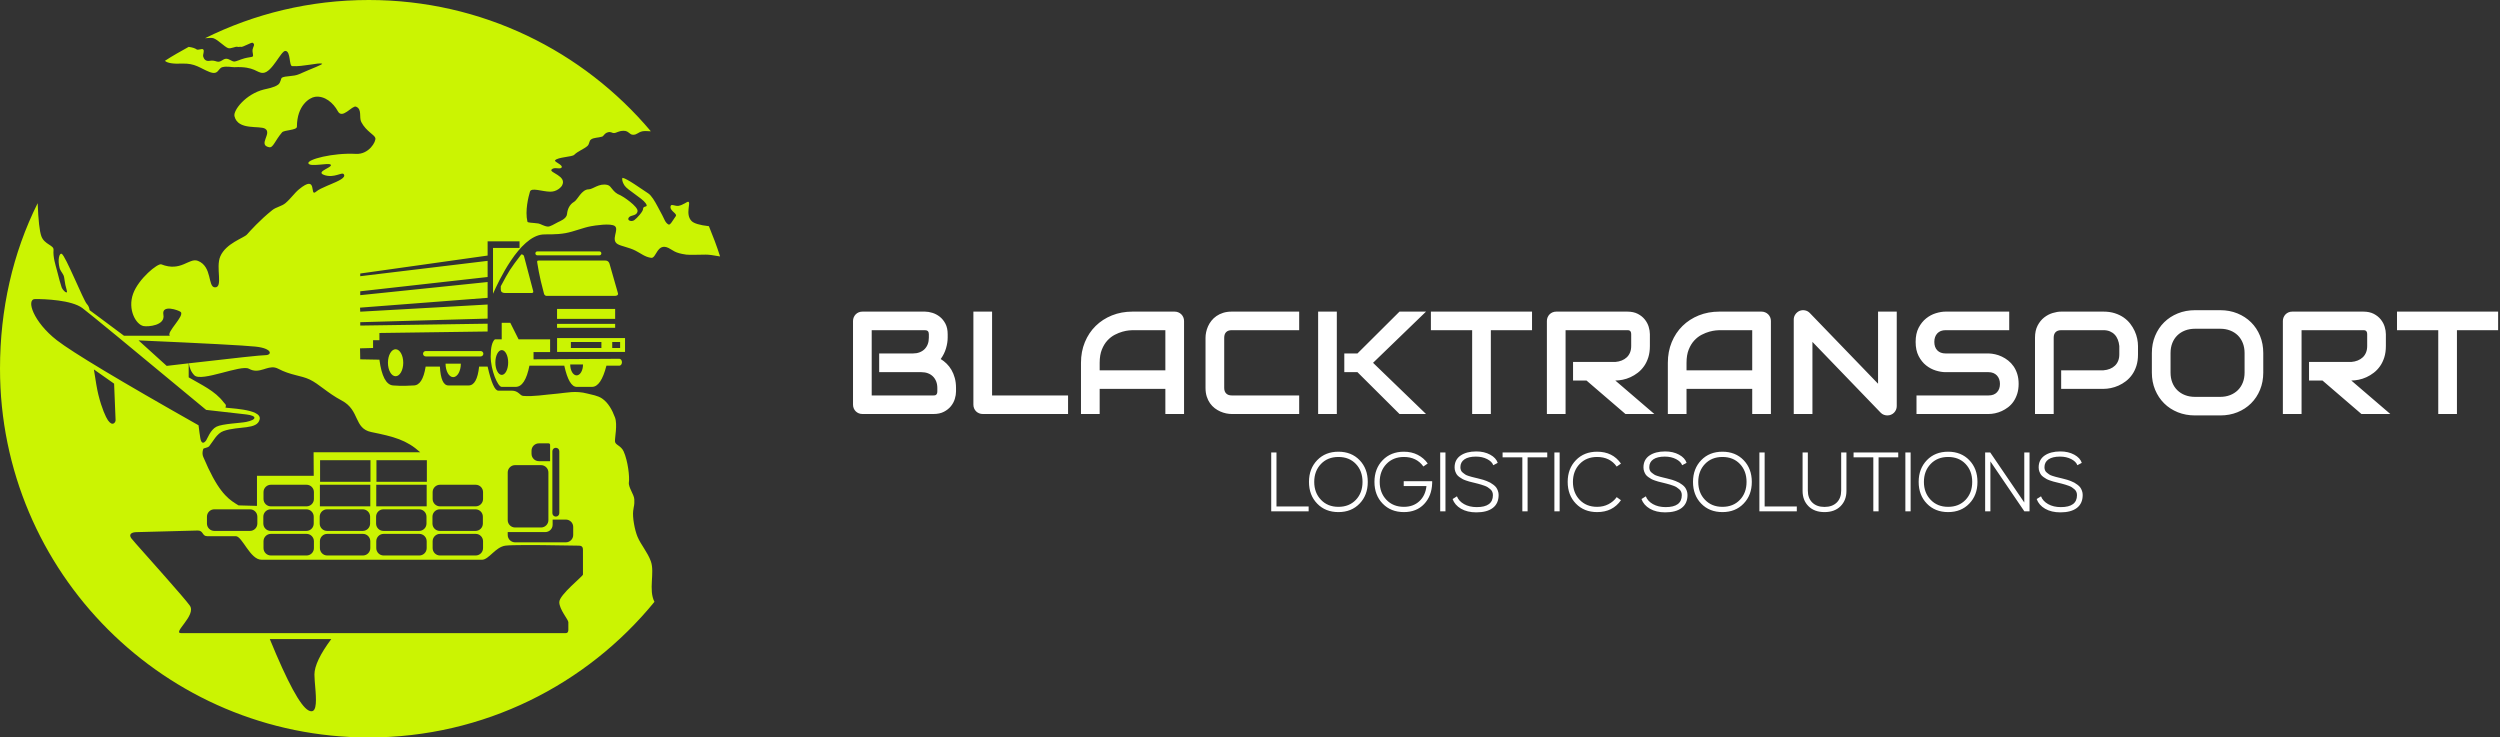 <?xml version="1.0" encoding="UTF-8"?>
<svg width="339px" height="100px" viewBox="0 0 339 100" version="1.1" xmlns="http://www.w3.org/2000/svg" xmlns:xlink="http://www.w3.org/1999/xlink">
    <rect x="0" y="0" width="339" height="100" fill="#333333" stroke="none"/>
    <title>img_logo_color</title>
    <g id="Página-1" stroke="none" stroke-width="1" fill="none" fill-rule="evenodd">
        <g id="Blacktransport---Web-1" transform="translate(-318, -4807)">
            <g id="img_logo_color" transform="translate(318, 4807)">
                <path d="M129.636,53.089 C129.636,53.399 129.582,53.731 129.475,54.086 C129.368,54.441 129.193,54.77 128.949,55.074 C128.705,55.377 128.389,55.631 127.999,55.834 C127.609,56.037 127.131,56.139 126.566,56.139 L116.946,56.139 C116.764,56.139 116.595,56.107 116.439,56.042 C116.283,55.977 116.149,55.889 116.035,55.776 C115.921,55.663 115.832,55.529 115.767,55.374 C115.702,55.219 115.669,55.051 115.669,54.871 L115.669,43.524 C115.669,43.349 115.702,43.185 115.767,43.03 C115.832,42.875 115.921,42.739 116.035,42.623 C116.149,42.507 116.283,42.417 116.439,42.352 C116.595,42.287 116.764,42.255 116.946,42.255 L125.426,42.255 C125.737,42.255 126.072,42.31 126.429,42.42 C126.787,42.53 127.12,42.705 127.429,42.947 C127.737,43.189 127.994,43.504 128.198,43.891 C128.403,44.279 128.505,44.753 128.505,45.315 L128.505,45.789 C128.505,46.234 128.431,46.714 128.281,47.227 C128.132,47.74 127.891,48.226 127.56,48.684 C127.846,48.858 128.114,49.068 128.364,49.313 C128.614,49.558 128.834,49.842 129.022,50.165 C129.21,50.488 129.36,50.853 129.47,51.259 C129.581,51.666 129.636,52.114 129.636,52.605 L129.636,53.089 Z M127.102,52.605 C127.102,52.276 127.05,51.981 126.946,51.719 C126.842,51.458 126.696,51.233 126.507,51.046 C126.319,50.859 126.092,50.715 125.825,50.615 C125.559,50.515 125.26,50.465 124.929,50.465 L119.217,50.465 L119.217,47.929 L123.788,47.929 C124.12,47.929 124.418,47.879 124.685,47.779 C124.951,47.679 125.179,47.535 125.367,47.348 C125.556,47.161 125.7,46.936 125.801,46.675 C125.902,46.414 125.952,46.118 125.952,45.789 L125.952,45.315 C125.952,44.953 125.776,44.772 125.426,44.772 L118.203,44.772 L118.203,53.622 L126.566,53.622 C126.611,53.622 126.667,53.618 126.732,53.612 C126.797,53.605 126.855,53.586 126.907,53.554 C126.959,53.522 127.005,53.467 127.044,53.389 C127.083,53.312 127.102,53.205 127.102,53.07 L127.102,52.605 Z M144.829,56.139 L133.269,56.139 C133.087,56.139 132.918,56.107 132.762,56.042 C132.606,55.977 132.472,55.889 132.358,55.776 C132.244,55.663 132.155,55.529 132.09,55.374 C132.025,55.219 131.992,55.051 131.992,54.871 L131.992,42.255 L134.526,42.255 L134.526,53.622 L144.829,53.622 L144.829,56.139 Z M160.557,56.139 L158.023,56.139 L158.023,52.731 L149.115,52.731 L149.115,56.139 L146.581,56.139 L146.581,49.197 C146.581,48.184 146.756,47.251 147.107,46.399 C147.458,45.547 147.945,44.814 148.569,44.201 C149.193,43.588 149.93,43.11 150.781,42.768 C151.632,42.426 152.562,42.255 153.569,42.255 L159.28,42.255 C159.456,42.255 159.621,42.287 159.777,42.352 C159.933,42.417 160.07,42.507 160.187,42.623 C160.304,42.739 160.395,42.875 160.46,43.03 C160.525,43.185 160.557,43.349 160.557,43.524 L160.557,56.139 Z M149.115,50.214 L158.023,50.214 L158.023,44.772 L153.569,44.772 C153.491,44.772 153.327,44.784 153.077,44.806 C152.826,44.829 152.537,44.885 152.209,44.976 C151.881,45.066 151.535,45.205 151.171,45.392 C150.807,45.579 150.473,45.837 150.167,46.167 C149.862,46.496 149.61,46.907 149.412,47.401 C149.214,47.895 149.115,48.493 149.115,49.197 L149.115,50.214 Z M176.169,56.139 L167.026,56.139 C166.792,56.139 166.541,56.111 166.271,56.057 C166.001,56.002 165.735,55.916 165.472,55.8 C165.209,55.684 164.957,55.534 164.716,55.35 C164.476,55.166 164.263,54.943 164.078,54.682 C163.893,54.42 163.745,54.117 163.635,53.772 C163.524,53.426 163.469,53.037 163.469,52.605 L163.469,45.789 C163.469,45.557 163.496,45.307 163.552,45.039 C163.607,44.771 163.693,44.506 163.81,44.245 C163.927,43.983 164.08,43.733 164.268,43.494 C164.456,43.256 164.682,43.044 164.945,42.86 C165.209,42.676 165.512,42.53 165.857,42.42 C166.201,42.31 166.591,42.255 167.026,42.255 L176.169,42.255 L176.169,44.772 L167.026,44.772 C166.695,44.772 166.442,44.86 166.266,45.034 C166.091,45.208 166.003,45.466 166.003,45.808 L166.003,52.605 C166.003,52.928 166.092,53.178 166.271,53.355 C166.45,53.533 166.701,53.622 167.026,53.622 L176.169,53.622 L176.169,56.139 Z M193.369,56.139 L189.772,56.139 L184.071,50.465 L182.287,50.465 L182.287,47.929 L184.071,47.929 L189.772,42.255 L193.369,42.255 L186.186,49.197 L193.369,56.139 Z M181.273,56.139 L178.739,56.139 L178.739,42.255 L181.273,42.255 L181.273,56.139 Z M207.743,44.772 L202.158,44.772 L202.158,56.139 L199.624,56.139 L199.624,44.772 L194.029,44.772 L194.029,42.255 L207.743,42.255 L207.743,44.772 Z M223.724,46.922 C223.724,47.496 223.653,48.009 223.51,48.461 C223.367,48.913 223.174,49.312 222.93,49.657 C222.686,50.002 222.405,50.298 222.087,50.543 C221.769,50.788 221.436,50.99 221.088,51.148 C220.74,51.306 220.389,51.421 220.035,51.492 C219.681,51.563 219.348,51.598 219.036,51.598 L224.329,56.139 L220.411,56.139 L215.128,51.598 L213.305,51.598 L213.305,49.081 L219.036,49.081 C219.355,49.055 219.645,48.989 219.909,48.882 C220.172,48.776 220.399,48.632 220.591,48.452 C220.783,48.271 220.93,48.053 221.034,47.798 C221.138,47.543 221.19,47.251 221.19,46.922 L221.19,45.334 C221.19,45.192 221.172,45.084 221.137,45.01 C221.101,44.935 221.055,44.881 221,44.845 C220.945,44.81 220.887,44.789 220.825,44.782 C220.763,44.776 220.706,44.772 220.654,44.772 L212.292,44.772 L212.292,56.139 L209.758,56.139 L209.758,43.524 C209.758,43.349 209.79,43.185 209.855,43.03 C209.92,42.875 210.009,42.739 210.123,42.623 C210.237,42.507 210.372,42.417 210.528,42.352 C210.684,42.287 210.853,42.255 211.034,42.255 L220.654,42.255 C221.22,42.255 221.697,42.357 222.087,42.56 C222.477,42.763 222.794,43.018 223.037,43.325 C223.281,43.632 223.456,43.962 223.564,44.317 C223.671,44.672 223.724,45.005 223.724,45.315 L223.724,46.922 Z M240.135,56.139 L237.601,56.139 L237.601,52.731 L228.693,52.731 L228.693,56.139 L226.159,56.139 L226.159,49.197 C226.159,48.184 226.334,47.251 226.685,46.399 C227.036,45.547 227.523,44.814 228.147,44.201 C228.771,43.588 229.508,43.11 230.359,42.768 C231.211,42.426 232.14,42.255 233.147,42.255 L238.858,42.255 C239.034,42.255 239.199,42.287 239.355,42.352 C239.511,42.417 239.648,42.507 239.765,42.623 C239.882,42.739 239.973,42.875 240.038,43.03 C240.103,43.185 240.135,43.349 240.135,43.524 L240.135,56.139 Z M228.693,50.214 L237.601,50.214 L237.601,44.772 L233.147,44.772 C233.069,44.772 232.905,44.784 232.655,44.806 C232.405,44.829 232.115,44.885 231.787,44.976 C231.459,45.066 231.113,45.205 230.749,45.392 C230.385,45.579 230.051,45.837 229.745,46.167 C229.44,46.496 229.188,46.907 228.99,47.401 C228.792,47.895 228.693,48.493 228.693,49.197 L228.693,50.214 Z M257.199,55.064 C257.199,55.245 257.165,55.413 257.097,55.568 C257.028,55.723 256.937,55.856 256.824,55.969 C256.71,56.082 256.575,56.171 256.419,56.236 C256.263,56.3 256.098,56.332 255.922,56.332 C255.766,56.332 255.609,56.303 255.449,56.245 C255.29,56.187 255.149,56.094 255.025,55.965 L245.766,46.36 L245.766,56.139 L243.232,56.139 L243.232,43.33 C243.232,43.072 243.305,42.838 243.451,42.628 C243.598,42.418 243.784,42.262 244.012,42.158 C244.252,42.062 244.499,42.037 244.753,42.086 C245.006,42.134 245.224,42.252 245.406,42.439 L254.665,52.034 L254.665,42.255 L257.199,42.255 L257.199,55.064 Z M273.727,52.053 C273.727,52.55 273.663,52.997 273.537,53.394 C273.41,53.791 273.243,54.141 273.035,54.445 C272.827,54.748 272.583,55.006 272.304,55.219 C272.024,55.432 271.735,55.606 271.436,55.742 C271.137,55.877 270.834,55.977 270.525,56.042 C270.216,56.107 269.925,56.139 269.653,56.139 L259.877,56.139 L259.877,53.622 L269.653,53.622 C270.14,53.622 270.518,53.48 270.788,53.196 C271.058,52.912 271.193,52.531 271.193,52.053 C271.193,51.821 271.157,51.608 271.085,51.414 C271.014,51.221 270.912,51.053 270.778,50.911 C270.645,50.769 270.483,50.659 270.291,50.582 C270.099,50.504 269.887,50.465 269.653,50.465 L263.824,50.465 C263.415,50.465 262.973,50.393 262.499,50.247 C262.024,50.102 261.584,49.868 261.178,49.546 C260.772,49.223 260.434,48.8 260.164,48.277 C259.895,47.754 259.76,47.115 259.76,46.36 C259.76,45.605 259.895,44.968 260.164,44.448 C260.434,43.929 260.772,43.506 261.178,43.18 C261.584,42.854 262.024,42.618 262.499,42.473 C262.973,42.328 263.415,42.255 263.824,42.255 L272.45,42.255 L272.45,44.772 L263.824,44.772 C263.343,44.772 262.968,44.918 262.698,45.208 C262.429,45.499 262.294,45.883 262.294,46.36 C262.294,46.844 262.429,47.227 262.698,47.508 C262.968,47.788 263.343,47.929 263.824,47.929 L269.653,47.929 L269.672,47.929 C269.945,47.935 270.234,47.972 270.54,48.04 C270.845,48.108 271.149,48.213 271.451,48.355 C271.753,48.497 272.04,48.676 272.313,48.892 C272.586,49.108 272.828,49.368 273.04,49.671 C273.251,49.975 273.418,50.323 273.541,50.717 C273.665,51.111 273.727,51.556 273.727,52.053 Z M289.913,48.064 C289.913,48.639 289.842,49.152 289.699,49.604 C289.556,50.055 289.363,50.454 289.119,50.799 C288.875,51.145 288.594,51.44 288.276,51.685 C287.957,51.93 287.624,52.131 287.277,52.285 C286.929,52.44 286.578,52.553 286.224,52.624 C285.87,52.695 285.537,52.731 285.225,52.731 L279.494,52.731 L279.494,50.214 L285.225,50.214 C285.55,50.188 285.844,50.122 286.107,50.015 C286.37,49.909 286.596,49.765 286.785,49.584 C286.973,49.404 287.119,49.186 287.223,48.931 C287.327,48.676 287.379,48.387 287.379,48.064 L287.379,46.922 C287.347,46.606 287.278,46.315 287.174,46.05 C287.07,45.786 286.929,45.56 286.75,45.373 C286.572,45.186 286.356,45.039 286.102,44.932 C285.849,44.826 285.557,44.772 285.225,44.772 L279.514,44.772 C279.176,44.772 278.919,44.86 278.744,45.034 C278.568,45.208 278.481,45.46 278.481,45.789 L278.481,56.139 L275.946,56.139 L275.946,45.789 C275.946,45.144 276.065,44.595 276.302,44.143 C276.539,43.691 276.835,43.327 277.189,43.049 C277.543,42.772 277.928,42.57 278.344,42.444 C278.76,42.318 279.143,42.255 279.494,42.255 L285.225,42.255 C285.797,42.255 286.31,42.328 286.765,42.473 C287.22,42.618 287.621,42.812 287.969,43.054 C288.316,43.296 288.612,43.575 288.856,43.891 C289.099,44.208 289.301,44.538 289.46,44.884 C289.619,45.229 289.735,45.578 289.806,45.929 C289.877,46.281 289.913,46.612 289.913,46.922 L289.913,48.064 Z M306.899,50.523 C306.899,51.369 306.753,52.147 306.46,52.857 C306.168,53.567 305.762,54.18 305.242,54.696 C304.722,55.213 304.107,55.614 303.395,55.902 C302.684,56.189 301.909,56.332 301.071,56.332 L297.64,56.332 C296.802,56.332 296.025,56.189 295.31,55.902 C294.596,55.614 293.978,55.213 293.459,54.696 C292.939,54.18 292.531,53.567 292.235,52.857 C291.94,52.147 291.792,51.369 291.792,50.523 L291.792,47.871 C291.792,47.032 291.94,46.255 292.235,45.542 C292.531,44.829 292.939,44.216 293.459,43.703 C293.978,43.189 294.596,42.788 295.31,42.497 C296.025,42.207 296.802,42.062 297.64,42.062 L301.071,42.062 C301.909,42.062 302.684,42.207 303.395,42.497 C304.107,42.788 304.722,43.189 305.242,43.703 C305.762,44.216 306.168,44.829 306.46,45.542 C306.753,46.255 306.899,47.032 306.899,47.871 L306.899,50.523 Z M304.365,47.871 C304.365,47.374 304.285,46.923 304.126,46.52 C303.967,46.117 303.743,45.771 303.454,45.484 C303.164,45.197 302.817,44.974 302.411,44.816 C302.005,44.658 301.558,44.579 301.071,44.579 L297.64,44.579 C297.146,44.579 296.696,44.658 296.29,44.816 C295.884,44.974 295.535,45.197 295.242,45.484 C294.95,45.771 294.724,46.117 294.565,46.52 C294.406,46.923 294.326,47.374 294.326,47.871 L294.326,50.523 C294.326,51.02 294.406,51.471 294.565,51.874 C294.724,52.277 294.95,52.623 295.242,52.91 C295.535,53.197 295.884,53.42 296.29,53.578 C296.696,53.736 297.146,53.815 297.64,53.815 L301.051,53.815 C301.545,53.815 301.995,53.736 302.401,53.578 C302.807,53.42 303.156,53.197 303.449,52.91 C303.741,52.623 303.967,52.277 304.126,51.874 C304.285,51.471 304.365,51.02 304.365,50.523 L304.365,47.871 Z M323.524,46.922 C323.524,47.496 323.453,48.009 323.31,48.461 C323.167,48.913 322.974,49.312 322.73,49.657 C322.486,50.002 322.205,50.298 321.887,50.543 C321.568,50.788 321.235,50.99 320.888,51.148 C320.54,51.306 320.189,51.421 319.835,51.492 C319.481,51.563 319.148,51.598 318.836,51.598 L324.128,56.139 L320.21,56.139 L314.928,51.598 L313.105,51.598 L313.105,49.081 L318.836,49.081 C319.155,49.055 319.445,48.989 319.708,48.882 C319.972,48.776 320.199,48.632 320.391,48.452 C320.582,48.271 320.73,48.053 320.834,47.798 C320.938,47.543 320.99,47.251 320.99,46.922 L320.99,45.334 C320.99,45.192 320.972,45.084 320.936,45.01 C320.901,44.935 320.855,44.881 320.8,44.845 C320.745,44.81 320.686,44.789 320.625,44.782 C320.563,44.776 320.506,44.772 320.454,44.772 L312.092,44.772 L312.092,56.139 L309.557,56.139 L309.557,43.524 C309.557,43.349 309.59,43.185 309.655,43.03 C309.72,42.875 309.809,42.739 309.923,42.623 C310.037,42.507 310.171,42.417 310.327,42.352 C310.483,42.287 310.652,42.255 310.834,42.255 L320.454,42.255 C321.019,42.255 321.497,42.357 321.887,42.56 C322.277,42.763 322.593,43.018 322.837,43.325 C323.081,43.632 323.256,43.962 323.363,44.317 C323.471,44.672 323.524,45.005 323.524,45.315 L323.524,46.922 Z M338.746,44.772 L333.161,44.772 L333.161,56.139 L330.627,56.139 L330.627,44.772 L325.033,44.772 L325.033,42.255 L338.746,42.255 L338.746,44.772 Z M173.09,68.678 L177.451,68.678 L177.451,69.341 L172.377,69.341 L172.377,61.35 L173.09,61.35 L173.09,68.678 Z M178.615,62.395 C179.352,61.633 180.311,61.251 181.49,61.251 C182.669,61.251 183.628,61.635 184.365,62.401 C185.102,63.167 185.47,64.149 185.47,65.346 C185.47,66.542 185.102,67.522 184.365,68.284 C183.628,69.055 182.669,69.44 181.49,69.44 C180.311,69.44 179.35,69.057 178.609,68.29 C177.868,67.524 177.497,66.542 177.497,65.346 C177.497,64.149 177.87,63.165 178.615,62.395 Z M178.21,65.346 C178.21,66.329 178.513,67.137 179.119,67.768 C179.725,68.407 180.515,68.727 181.49,68.727 C182.465,68.727 183.253,68.411 183.855,67.78 C184.457,67.149 184.758,66.337 184.758,65.346 C184.758,64.354 184.457,63.542 183.855,62.911 C183.253,62.28 182.465,61.965 181.49,61.965 C180.515,61.965 179.725,62.282 179.119,62.917 C178.513,63.553 178.21,64.362 178.21,65.346 Z M186.376,65.346 C186.376,64.149 186.747,63.167 187.488,62.401 C188.229,61.635 189.19,61.251 190.369,61.251 C191.065,61.251 191.69,61.393 192.243,61.676 C192.795,61.958 193.248,62.35 193.6,62.85 L193.01,63.256 C192.396,62.395 191.516,61.965 190.369,61.965 C189.394,61.965 188.604,62.282 187.998,62.917 C187.392,63.553 187.089,64.362 187.089,65.346 C187.089,66.329 187.392,67.139 187.998,67.774 C188.604,68.409 189.394,68.727 190.369,68.727 C191.221,68.727 191.921,68.471 192.47,67.958 C193.019,67.446 193.338,66.764 193.428,65.911 L190.345,65.911 L190.345,65.247 L194.202,65.247 L194.202,65.53 C194.161,66.686 193.797,67.626 193.109,68.352 C192.421,69.077 191.508,69.44 190.369,69.44 C189.19,69.44 188.229,69.057 187.488,68.29 C186.747,67.524 186.376,66.542 186.376,65.346 Z M196.005,69.341 L195.292,69.341 L195.292,61.35 L196.005,61.35 L196.005,69.341 Z M196.972,67.669 L197.562,67.301 C197.726,67.735 198.047,68.087 198.527,68.358 C199.006,68.628 199.581,68.764 200.253,68.764 C201.71,68.764 202.439,68.223 202.439,67.141 C202.439,66.977 202.411,66.827 202.353,66.692 C202.296,66.557 202.206,66.438 202.083,66.335 C201.96,66.233 201.844,66.145 201.733,66.071 C201.622,65.997 201.473,65.928 201.285,65.862 C201.096,65.796 200.949,65.747 200.842,65.714 C200.736,65.682 200.582,65.639 200.382,65.585 C200.181,65.532 200.06,65.501 200.019,65.493 C199.986,65.485 199.87,65.456 199.669,65.407 C199.468,65.358 199.321,65.321 199.227,65.296 C199.133,65.272 198.985,65.225 198.785,65.155 C198.584,65.085 198.428,65.02 198.318,64.958 C198.207,64.897 198.072,64.811 197.912,64.7 C197.753,64.59 197.632,64.475 197.55,64.356 C197.468,64.237 197.396,64.094 197.335,63.926 C197.273,63.758 197.243,63.575 197.243,63.378 C197.243,62.682 197.511,62.147 198.047,61.774 C198.584,61.401 199.298,61.215 200.191,61.215 C200.904,61.215 201.528,61.36 202.065,61.651 C202.601,61.942 202.943,62.313 203.091,62.764 L202.489,63.083 C202.374,62.756 202.097,62.479 201.659,62.254 C201.221,62.028 200.711,61.915 200.13,61.915 C199.458,61.915 198.94,62.04 198.576,62.29 C198.211,62.54 198.029,62.895 198.029,63.354 C198.029,63.501 198.054,63.639 198.103,63.766 C198.152,63.893 198.238,64.003 198.361,64.098 C198.484,64.192 198.59,64.272 198.68,64.337 C198.77,64.403 198.914,64.467 199.11,64.528 C199.307,64.59 199.448,64.633 199.534,64.657 C199.62,64.682 199.776,64.721 200.001,64.774 C200.226,64.827 200.355,64.858 200.388,64.866 C200.412,64.874 200.521,64.903 200.713,64.952 C200.906,65.001 201.051,65.04 201.149,65.069 C201.248,65.098 201.397,65.151 201.598,65.229 C201.799,65.307 201.96,65.38 202.083,65.45 C202.206,65.52 202.347,65.614 202.507,65.733 C202.667,65.852 202.792,65.973 202.882,66.096 C202.972,66.219 203.05,66.37 203.115,66.551 C203.181,66.731 203.213,66.919 203.213,67.116 C203.213,67.887 202.951,68.473 202.427,68.874 C201.903,69.276 201.158,69.477 200.191,69.477 C199.372,69.477 198.68,69.313 198.115,68.985 C197.55,68.657 197.169,68.219 196.972,67.669 Z M209.807,61.35 L209.807,62.014 L207.142,62.014 L207.142,69.341 L206.429,69.341 L206.429,62.014 L203.751,62.014 L203.751,61.35 L209.807,61.35 Z M211.487,69.341 L210.775,69.341 L210.775,61.35 L211.487,61.35 L211.487,69.341 Z M213.696,62.395 C214.433,61.633 215.391,61.251 216.571,61.251 C217.979,61.251 219.056,61.788 219.802,62.862 L219.224,63.268 C218.61,62.399 217.725,61.965 216.571,61.965 C215.596,61.965 214.806,62.282 214.199,62.917 C213.593,63.553 213.29,64.362 213.29,65.346 C213.29,66.329 213.593,67.139 214.199,67.774 C214.806,68.409 215.596,68.727 216.571,68.727 C217.136,68.727 217.648,68.608 218.106,68.37 C218.565,68.132 218.937,67.813 219.224,67.411 L219.802,67.829 C219.056,68.903 217.979,69.44 216.571,69.44 C215.391,69.44 214.431,69.057 213.69,68.29 C212.948,67.524 212.578,66.542 212.578,65.346 C212.578,64.149 212.95,63.165 213.696,62.395 Z M222.584,67.669 L223.174,67.301 C223.338,67.735 223.659,68.087 224.138,68.358 C224.617,68.628 225.193,68.764 225.864,68.764 C227.322,68.764 228.051,68.223 228.051,67.141 C228.051,66.977 228.022,66.827 227.965,66.692 C227.908,66.557 227.818,66.438 227.695,66.335 C227.572,66.233 227.455,66.145 227.345,66.071 C227.234,65.997 227.085,65.928 226.896,65.862 C226.708,65.796 226.56,65.747 226.454,65.714 C226.348,65.682 226.194,65.639 225.993,65.585 C225.793,65.532 225.672,65.501 225.631,65.493 C225.598,65.485 225.481,65.456 225.281,65.407 C225.08,65.358 224.933,65.321 224.839,65.296 C224.744,65.272 224.597,65.225 224.396,65.155 C224.196,65.085 224.04,65.02 223.929,64.958 C223.819,64.897 223.684,64.811 223.524,64.7 C223.364,64.59 223.243,64.475 223.162,64.356 C223.08,64.237 223.008,64.094 222.947,63.926 C222.885,63.758 222.854,63.575 222.854,63.378 C222.854,62.682 223.123,62.147 223.659,61.774 C224.196,61.401 224.91,61.215 225.803,61.215 C226.515,61.215 227.14,61.36 227.676,61.651 C228.213,61.942 228.555,62.313 228.702,62.764 L228.1,63.083 C227.986,62.756 227.709,62.479 227.271,62.254 C226.833,62.028 226.323,61.915 225.741,61.915 C225.07,61.915 224.552,62.04 224.187,62.29 C223.823,62.54 223.641,62.895 223.641,63.354 C223.641,63.501 223.665,63.639 223.714,63.766 C223.764,63.893 223.85,64.003 223.972,64.098 C224.095,64.192 224.202,64.272 224.292,64.337 C224.382,64.403 224.525,64.467 224.722,64.528 C224.918,64.59 225.06,64.633 225.146,64.657 C225.232,64.682 225.387,64.721 225.612,64.774 C225.838,64.827 225.967,64.858 225.999,64.866 C226.024,64.874 226.133,64.903 226.325,64.952 C226.517,65.001 226.663,65.04 226.761,65.069 C226.859,65.098 227.009,65.151 227.21,65.229 C227.41,65.307 227.572,65.38 227.695,65.45 C227.818,65.52 227.959,65.614 228.119,65.733 C228.278,65.852 228.403,65.973 228.493,66.096 C228.583,66.219 228.661,66.37 228.727,66.551 C228.792,66.731 228.825,66.919 228.825,67.116 C228.825,67.887 228.563,68.473 228.039,68.874 C227.515,69.276 226.769,69.477 225.803,69.477 C224.984,69.477 224.292,69.313 223.727,68.985 C223.162,68.657 222.781,68.219 222.584,67.669 Z M230.689,62.395 C231.426,61.633 232.385,61.251 233.564,61.251 C234.743,61.251 235.702,61.635 236.439,62.401 C237.176,63.167 237.545,64.149 237.545,65.346 C237.545,66.542 237.176,67.522 236.439,68.284 C235.702,69.055 234.743,69.44 233.564,69.44 C232.385,69.44 231.424,69.057 230.683,68.29 C229.942,67.524 229.571,66.542 229.571,65.346 C229.571,64.149 229.944,63.165 230.689,62.395 Z M230.284,65.346 C230.284,66.329 230.587,67.137 231.193,67.768 C231.799,68.407 232.589,68.727 233.564,68.727 C234.539,68.727 235.327,68.411 235.929,67.78 C236.531,67.149 236.832,66.337 236.832,65.346 C236.832,64.354 236.531,63.542 235.929,62.911 C235.327,62.28 234.539,61.965 233.564,61.965 C232.589,61.965 231.799,62.282 231.193,62.917 C230.587,63.553 230.284,64.362 230.284,65.346 Z M239.286,68.678 L243.647,68.678 L243.647,69.341 L238.573,69.341 L238.573,61.35 L239.286,61.35 L239.286,68.678 Z M245.143,61.35 L245.143,66.526 C245.143,67.214 245.346,67.755 245.751,68.149 C246.157,68.542 246.707,68.739 247.403,68.739 C248.1,68.739 248.65,68.542 249.056,68.149 C249.461,67.755 249.664,67.214 249.664,66.526 L249.664,61.35 L250.377,61.35 L250.377,66.575 C250.377,67.419 250.11,68.108 249.578,68.641 C249.046,69.173 248.321,69.44 247.403,69.44 C246.486,69.44 245.761,69.173 245.229,68.641 C244.697,68.108 244.43,67.419 244.43,66.575 L244.43,61.35 L245.143,61.35 Z M257.401,61.35 L257.401,62.014 L254.735,62.014 L254.735,69.341 L254.022,69.341 L254.022,62.014 L251.344,62.014 L251.344,61.35 L257.401,61.35 Z M259.081,69.341 L258.368,69.341 L258.368,61.35 L259.081,61.35 L259.081,69.341 Z M261.289,62.395 C262.026,61.633 262.984,61.251 264.164,61.251 C265.343,61.251 266.301,61.635 267.038,62.401 C267.776,63.167 268.144,64.149 268.144,65.346 C268.144,66.542 267.776,67.522 267.038,68.284 C266.301,69.055 265.343,69.44 264.164,69.44 C262.984,69.44 262.024,69.057 261.283,68.29 C260.542,67.524 260.171,66.542 260.171,65.346 C260.171,64.149 260.544,63.165 261.289,62.395 Z M260.883,65.346 C260.883,66.329 261.187,67.137 261.793,67.768 C262.399,68.407 263.189,68.727 264.164,68.727 C265.138,68.727 265.927,68.411 266.529,67.78 C267.131,67.149 267.432,66.337 267.432,65.346 C267.432,64.354 267.131,63.542 266.529,62.911 C265.927,62.28 265.138,61.965 264.164,61.965 C263.189,61.965 262.399,62.282 261.793,62.917 C261.187,63.553 260.883,64.362 260.883,65.346 Z M269.185,61.35 L269.873,61.35 L274.492,68.137 L274.492,61.35 L275.205,61.35 L275.205,69.341 L274.505,69.341 L269.898,62.567 L269.898,69.341 L269.185,69.341 L269.185,61.35 Z M276.172,67.669 L276.762,67.301 C276.926,67.735 277.247,68.087 277.727,68.358 C278.206,68.628 278.781,68.764 279.453,68.764 C280.911,68.764 281.639,68.223 281.639,67.141 C281.639,66.977 281.611,66.827 281.553,66.692 C281.496,66.557 281.406,66.438 281.283,66.335 C281.16,66.233 281.044,66.145 280.933,66.071 C280.822,65.997 280.673,65.928 280.485,65.862 C280.296,65.796 280.149,65.747 280.042,65.714 C279.936,65.682 279.782,65.639 279.582,65.585 C279.381,65.532 279.26,65.501 279.219,65.493 C279.186,65.485 279.07,65.456 278.869,65.407 C278.668,65.358 278.521,65.321 278.427,65.296 C278.333,65.272 278.185,65.225 277.985,65.155 C277.784,65.085 277.628,65.02 277.518,64.958 C277.407,64.897 277.272,64.811 277.112,64.7 C276.953,64.59 276.832,64.475 276.75,64.356 C276.668,64.237 276.596,64.094 276.535,63.926 C276.473,63.758 276.443,63.575 276.443,63.378 C276.443,62.682 276.711,62.147 277.247,61.774 C277.784,61.401 278.499,61.215 279.391,61.215 C280.104,61.215 280.728,61.36 281.265,61.651 C281.801,61.942 282.143,62.313 282.291,62.764 L281.689,63.083 C281.574,62.756 281.297,62.479 280.859,62.254 C280.421,62.028 279.911,61.915 279.33,61.915 C278.658,61.915 278.14,62.04 277.776,62.29 C277.411,62.54 277.229,62.895 277.229,63.354 C277.229,63.501 277.254,63.639 277.303,63.766 C277.352,63.893 277.438,64.003 277.561,64.098 C277.684,64.192 277.79,64.272 277.88,64.337 C277.97,64.403 278.114,64.467 278.31,64.528 C278.507,64.59 278.648,64.633 278.734,64.657 C278.82,64.682 278.976,64.721 279.201,64.774 C279.426,64.827 279.555,64.858 279.588,64.866 C279.612,64.874 279.721,64.903 279.913,64.952 C280.106,65.001 280.251,65.04 280.349,65.069 C280.448,65.098 280.597,65.151 280.798,65.229 C280.999,65.307 281.16,65.38 281.283,65.45 C281.406,65.52 281.547,65.614 281.707,65.733 C281.867,65.852 281.992,65.973 282.082,66.096 C282.172,66.219 282.25,66.37 282.315,66.551 C282.381,66.731 282.413,66.919 282.413,67.116 C282.413,67.887 282.151,68.473 281.627,68.874 C281.103,69.276 280.358,69.477 279.391,69.477 C278.572,69.477 277.88,69.313 277.315,68.985 C276.75,68.657 276.369,68.219 276.172,67.669 Z" id="Forma-combinada" fill="#FFFFFF" fill-rule="nonzero"></path>
                <path d="M50,0 C65.35,0 79.084,6.917 88.256,17.804 C87.705,17.761 87.326,17.761 87.117,17.804 C86.502,17.931 86.389,18.275 85.859,18.275 C85.328,18.275 85.279,17.737 84.572,17.737 C83.865,17.737 83.605,18.04 83.259,18.04 C82.913,18.04 82.854,17.804 82.389,17.952 C81.924,18.1 81.869,18.461 81.64,18.528 C81.063,18.696 80.515,18.652 80.156,18.903 C79.837,19.126 79.975,19.504 79.647,19.802 C79.222,20.189 78.325,20.519 77.863,20.994 C77.581,21.284 75.643,21.297 75.275,21.737 C75.097,21.951 76.372,22.357 76.157,22.705 C75.951,23.037 75.181,22.568 74.794,22.99 C74.408,23.411 76.934,23.841 76.213,25.156 C76.071,25.415 75.485,26.002 74.622,25.993 C73.5,25.983 72.043,25.381 71.861,25.993 C71.659,26.674 71.173,28.56 71.516,30.048 C71.558,30.231 72.176,30.183 73.009,30.305 C73.285,30.345 73.783,30.691 74.29,30.725 C74.605,30.746 75.192,30.364 75.674,30.12 C75.877,30.017 76.829,29.673 76.89,29.028 C76.95,28.383 77.212,27.733 77.863,27.356 C78.312,27.096 78.871,25.673 79.831,25.674 C80.398,25.674 81.235,24.803 82.373,25.078 C82.974,25.223 82.99,26.054 84.144,26.487 C84.389,26.579 86.557,27.994 86.453,28.653 C86.349,29.311 85.548,29.129 85.278,29.477 C84.951,29.896 85.631,30.125 86.013,29.848 C86.395,29.571 87.201,28.671 87.201,28.341 C87.201,27.795 88.024,28.24 87.547,27.552 C87.07,26.863 85.081,25.764 84.686,25.156 C84.295,24.555 84.337,24.102 84.436,24.117 C85.023,24.207 86.969,25.619 87.889,26.215 C88.34,26.508 88.786,27.273 89.218,28.083 L89.453,28.526 C89.569,28.747 89.685,28.966 89.799,29.174 C90.071,29.668 90.194,30.201 90.65,30.443 C90.875,30.562 91.192,29.95 91.636,29.311 C91.893,28.94 90.709,28.579 90.949,27.911 C91.052,27.626 91.566,27.986 92.011,27.911 C92.607,27.811 93.168,27.335 93.316,27.356 C93.756,27.416 92.866,29.038 93.776,29.97 C94.094,30.296 94.878,30.53 96.127,30.672 C96.683,32.019 97.198,33.372 97.643,34.774 C96.724,34.604 96.075,34.522 95.696,34.527 C94.856,34.537 93.467,34.581 93.064,34.527 C91.445,34.307 91.287,33.931 90.65,33.624 C89.099,32.876 89.008,35.051 88.307,34.963 C87.466,34.857 86.917,34.364 86.159,33.982 C85.279,33.539 84.254,33.392 83.758,33.105 C82.78,32.537 83.962,31.168 83.393,30.672 C82.865,30.211 80.567,30.599 80.156,30.672 C79.073,30.864 77.84,31.402 76.694,31.61 C75.386,31.848 74.196,31.746 73.609,31.795 C70.42,32.059 67.573,38.203 66.853,39.832 L66.853,33.624 L70.45,33.624 L70.45,32.729 L66.121,32.729 L66.121,34.653 L48.849,37.088 L48.849,37.453 L66.121,35.372 L66.121,37.562 L48.849,39.5 L48.849,40.025 L66.121,38.242 L66.121,40.386 L48.821,41.717 L48.849,42.265 L66.121,41.293 L66.121,43.202 L48.849,43.69 L48.849,44.147 L66.121,43.893 L66.121,44.951 L51.448,45.153 L51.448,46.132 L50.589,46.132 L50.589,47.186 L48.821,47.237 L48.849,48.725 L51.448,48.773 C51.746,51.021 52.363,52.186 53.298,52.267 C54.701,52.389 55.636,52.267 56.082,52.267 C56.903,52.267 57.448,51.415 57.717,49.711 L59.65,49.711 C59.742,51.415 60.129,52.267 60.811,52.267 L63.541,52.267 C64.31,52.267 64.785,51.415 64.968,49.711 L66.121,49.711 C66.615,51.885 67.098,52.972 67.57,52.972 L69.385,52.972 C70.306,52.972 70.504,53.642 70.919,53.681 C72.273,53.808 73.689,53.539 75.674,53.367 C76.785,53.27 78.034,52.939 79.647,53.367 C80.213,53.517 81.052,53.634 81.64,54.036 C82.472,54.604 83.013,55.579 83.393,56.608 C83.758,57.599 83.344,59.416 83.393,59.873 C83.444,60.363 84.208,60.406 84.572,61.224 C85.149,62.52 85.39,64.676 85.278,65.39 C85.171,66.068 85.994,67.053 86.013,67.724 C86.038,68.6 85.964,68.441 85.859,69.285 C85.752,70.141 86.057,71.86 86.453,72.798 C86.907,73.874 87.821,74.895 88.256,76.115 C88.807,77.661 87.908,79.974 88.743,81.61 C79.574,92.834 65.624,100 50,100 C22.386,100 0,77.614 0,50 C0,41.943 1.729,34.306 5.107,27.552 C5.198,29.878 5.365,31.371 5.608,32.033 C6.025,33.169 7.31,33.235 7.259,33.875 C7.178,34.909 7.52,35.88 7.721,36.666 C8.002,37.767 8.207,38.544 8.36,38.965 C8.511,39.38 9.302,40.114 9.025,39.257 C8.747,38.401 8.765,37.647 8.616,37.336 C8.456,37.003 8.163,36.672 8.085,36.366 C7.785,35.183 8.049,34.293 8.36,34.414 C8.86,34.606 11.321,40.753 11.776,41.221 C12.008,41.459 12.105,41.75 12.156,42.06 C14.228,43.591 15.778,44.745 16.807,45.522 L23.038,45.522 C22.489,45.092 25.09,42.808 24.497,42.298 C24.232,42.07 21.876,41.221 22.157,42.681 C22.438,44.142 20.074,44.337 19.456,44.213 C18.422,44.007 17.281,41.96 18.05,39.832 C18.786,37.793 21.402,35.659 21.876,35.847 C24.57,36.91 25.634,34.903 26.837,35.372 C28.817,36.146 28.143,38.944 29.148,38.965 C30.293,38.989 29.218,36.293 29.868,34.774 C30.634,32.981 33.051,32.286 33.491,31.795 C33.915,31.32 35.238,29.837 36.934,28.482 C37.429,28.087 38.215,27.958 38.698,27.552 C39.431,26.934 39.92,26.185 40.54,25.674 C43.178,23.499 41.897,26.831 42.857,25.993 C43.177,25.714 43.772,25.443 44.399,25.176 L44.743,25.031 C45.89,24.549 46.996,24.08 46.6,23.607 C46.344,23.3 45.306,24.195 43.97,23.733 C43.258,23.487 43.685,23.199 44.165,22.93 L44.345,22.83 C44.701,22.632 45.01,22.449 44.813,22.306 C44.464,22.053 42.037,22.684 41.82,22.156 C41.604,21.628 45.149,20.695 48.274,20.866 C50.02,20.961 51.03,19.181 50.896,18.714 C50.762,18.247 49.662,17.828 48.99,16.546 C48.656,15.907 49.139,14.81 48.274,14.462 C47.758,14.256 46.423,16.226 45.81,15.082 C45.197,13.939 44.007,12.933 42.702,13.132 C41.96,13.245 40.262,14.304 40.262,17.18 C40.262,17.676 38.531,17.612 38.243,17.952 C37.247,19.125 37.049,20.074 36.49,19.963 C34.931,19.651 36.924,18.077 35.959,17.459 C35.219,16.984 32.255,17.731 31.793,15.752 C31.607,14.959 33.321,12.751 35.782,12.136 C36.189,12.034 37.18,11.881 37.72,11.472 C38.091,11.191 38.057,10.63 38.243,10.526 C38.698,10.272 39.823,10.386 40.54,10.064 C42.299,9.273 43.922,8.708 43.657,8.626 C43.177,8.477 41.122,9.052 39.628,8.971 C39.162,8.945 39.452,6.939 38.698,6.904 C38.105,6.876 36.908,9.815 35.682,9.885 C34.82,9.935 34.57,8.971 31.793,9.111 C31.461,9.128 30.754,8.938 30.143,9.111 C29.538,9.283 29.649,10.24 28.399,9.754 C27.149,9.269 26.477,8.547 24.672,8.626 C23.469,8.679 22.699,8.553 22.361,8.249 C23.399,7.56 24.496,6.967 25.586,6.355 C26.095,6.426 26.455,6.542 26.667,6.702 C26.855,6.844 27.396,6.537 27.555,6.702 C27.76,6.913 27.477,7.386 27.555,7.674 C27.651,8.027 27.913,8.336 28.399,8.249 C28.885,8.162 29.141,8.268 29.405,8.345 C29.947,8.502 30.213,7.966 30.664,7.966 C31.116,7.966 31.403,8.345 31.793,8.345 C32.001,8.345 32.566,8.072 33.143,7.911 C33.645,7.771 34.174,7.745 34.254,7.674 C34.426,7.519 34.188,7.175 34.254,6.702 C34.303,6.357 34.666,6.014 34.254,5.797 C34.091,5.711 32.885,6.441 32.672,6.355 C32.542,6.303 32.392,6.409 32.242,6.355 C31.933,6.245 31.299,6.666 30.916,6.518 C30.401,6.318 29.578,5.403 28.943,5.183 C28.765,5.122 28.385,5.122 27.802,5.183 C34.489,1.864 42.028,0 50,0 Z M44.923,86.656 L36.584,86.656 C38.984,92.514 40.73,95.736 41.82,96.324 C42.898,96.904 42.91,95.373 42.793,93.76 L42.767,93.426 C42.708,92.703 42.637,91.991 42.637,91.475 C42.637,90.309 43.399,88.703 44.923,86.656 Z M26.824,71.938 C26.054,71.938 19.309,72.156 18.557,72.156 C17.805,72.156 17.424,72.466 17.805,72.992 C17.863,73.072 18.065,73.307 18.369,73.655 L18.586,73.902 C19.28,74.691 20.345,75.886 21.448,77.129 L21.893,77.632 L22.09,77.855 L22.482,78.298 C23.975,79.99 25.343,81.566 25.735,82.114 C26.679,83.436 23.304,85.854 24.565,85.854 L76.657,85.854 C77.024,85.854 77.068,85.628 77.068,85.366 L77.068,84.372 C77.068,84.014 75.84,82.654 75.84,81.647 C75.84,80.64 79.05,78.146 79.05,77.905 L79.049,74.594 C79.046,74.288 79.001,73.991 78.482,73.991 C78.202,73.991 76.055,73.944 73.807,73.921 L73.193,73.915 L72.637,73.911 C72.36,73.909 72.087,73.908 71.82,73.908 L71.297,73.908 C70.015,73.911 68.952,73.933 68.53,73.991 C67.168,74.179 66.285,75.902 65.359,75.902 L35.465,75.902 C33.906,75.902 32.858,72.705 31.968,72.705 L28.081,72.705 C27.4,72.705 27.593,71.938 26.824,71.938 Z M64.501,72.394 L59.666,72.394 C59.114,72.394 58.666,72.842 58.666,73.394 L58.666,74.324 C58.666,74.876 59.114,75.324 59.666,75.324 L64.501,75.324 C65.054,75.324 65.501,74.876 65.501,74.324 L65.501,73.394 C65.501,72.842 65.054,72.394 64.501,72.394 Z M41.567,72.394 L36.732,72.394 C36.18,72.394 35.732,72.842 35.732,73.394 L35.732,74.324 C35.732,74.876 36.18,75.324 36.732,75.324 L41.567,75.324 C42.119,75.324 42.567,74.876 42.567,74.324 L42.567,73.394 C42.567,72.842 42.119,72.394 41.567,72.394 Z M56.857,72.394 L52.022,72.394 C51.469,72.394 51.022,72.842 51.022,73.394 L51.022,74.324 C51.022,74.876 51.469,75.324 52.022,75.324 L56.857,75.324 C57.409,75.324 57.857,74.876 57.857,74.324 L57.857,73.394 C57.857,72.842 57.409,72.394 56.857,72.394 Z M49.212,72.394 L44.377,72.394 C43.825,72.394 43.377,72.842 43.377,73.394 L43.377,74.324 C43.377,74.876 43.825,75.324 44.377,75.324 L49.212,75.324 C49.764,75.324 50.212,74.876 50.212,74.324 L50.212,73.394 C50.212,72.842 49.764,72.394 49.212,72.394 Z M76.727,70.454 L74.937,70.454 L74.937,71.15 C74.937,71.702 74.489,72.15 73.937,72.15 L68.846,72.15 L68.846,72.541 C68.846,73.093 69.294,73.541 69.846,73.541 L76.727,73.541 C77.279,73.541 77.727,73.093 77.727,72.541 L77.727,71.454 C77.727,70.902 77.279,70.454 76.727,70.454 Z M56.832,69.063 L51.997,69.063 C51.444,69.063 50.997,69.511 50.997,70.063 L50.997,70.992 C50.997,71.545 51.444,71.992 51.997,71.992 L56.832,71.992 C57.384,71.992 57.832,71.545 57.832,70.992 L57.832,70.063 C57.832,69.511 57.384,69.063 56.832,69.063 Z M41.542,69.063 L36.707,69.063 C36.155,69.063 35.707,69.511 35.707,70.063 L35.707,70.992 C35.707,71.545 36.155,71.992 36.707,71.992 L41.542,71.992 C42.094,71.992 42.542,71.545 42.542,70.992 L42.542,70.063 C42.542,69.511 42.094,69.063 41.542,69.063 Z M33.897,69.063 L29.062,69.063 C28.51,69.063 28.062,69.511 28.062,70.063 L28.062,70.992 C28.062,71.545 28.51,71.992 29.062,71.992 L33.897,71.992 C34.45,71.992 34.897,71.545 34.897,70.992 L34.897,70.063 C34.897,69.511 34.45,69.063 33.897,69.063 Z M49.187,69.063 L44.352,69.063 C43.8,69.063 43.352,69.511 43.352,70.063 L43.352,70.992 C43.352,71.545 43.8,71.992 44.352,71.992 L49.187,71.992 C49.739,71.992 50.187,71.545 50.187,70.992 L50.187,70.063 C50.187,69.511 49.739,69.063 49.187,69.063 Z M64.476,69.063 L59.641,69.063 C59.089,69.063 58.641,69.511 58.641,70.063 L58.641,70.992 C58.641,71.545 59.089,71.992 59.641,71.992 L64.476,71.992 C65.029,71.992 65.476,71.545 65.476,70.992 L65.476,70.063 C65.476,69.511 65.029,69.063 64.476,69.063 Z M73.363,63.072 L69.846,63.072 C69.294,63.072 68.846,63.519 68.846,64.072 L68.846,70.528 C68.846,71.08 69.294,71.528 69.846,71.528 L73.363,71.528 C73.915,71.528 74.363,71.08 74.363,70.528 L74.363,64.072 C74.363,63.519 73.915,63.072 73.363,63.072 Z M75.372,60.718 C75.112,60.718 74.901,60.929 74.901,61.189 L74.901,69.58 C74.901,69.84 75.112,70.051 75.372,70.051 C75.632,70.051 75.843,69.84 75.843,69.58 L75.843,61.189 C75.843,60.929 75.632,60.718 75.372,60.718 Z M57.857,65.732 L51.022,65.732 L51.022,68.661 L57.857,68.661 L57.857,65.732 Z M50.212,65.732 L43.377,65.732 L43.377,68.661 L50.212,68.661 L50.212,65.732 Z M41.567,65.732 L36.732,65.732 C36.18,65.732 35.732,66.18 35.732,66.732 L35.732,67.661 C35.732,68.213 36.18,68.661 36.732,68.661 L41.567,68.661 C42.119,68.661 42.567,68.213 42.567,67.661 L42.567,66.732 C42.567,66.18 42.119,65.732 41.567,65.732 Z M64.501,65.732 L59.666,65.732 C59.114,65.732 58.666,66.18 58.666,66.732 L58.666,67.661 C58.666,68.213 59.114,68.661 59.666,68.661 L64.501,68.661 C65.054,68.661 65.501,68.213 65.501,67.661 L65.501,66.732 C65.501,66.18 65.054,65.732 64.501,65.732 Z M18.785,46.157 L22.603,49.614 C23.448,49.515 24.253,49.421 25.018,49.332 L25.585,49.267 L25.586,51.169 C27.331,52.198 29.147,52.992 30.322,54.545 C30.54,54.832 30.726,54.837 30.573,55.251 C30.524,55.384 35.531,55.384 35.214,56.849 C34.897,58.314 32.414,57.725 30.322,58.444 C29.39,58.764 28.895,59.867 28.373,60.496 C28.167,60.743 27.611,60.734 27.561,60.88 C27.426,61.273 27.427,61.639 27.561,61.955 C29.442,66.41 30.719,67.517 31.968,68.299 L32.16,68.417 L32.347,68.53 L34.846,68.599 L34.846,64.519 L42.542,64.519 L42.523,61.327 L56.984,61.327 C55.126,59.656 53.44,59.217 50.36,58.589 C47.95,58.098 48.824,55.636 46.356,54.323 C44.366,53.264 43.275,52.076 41.989,51.461 C40.807,50.896 39.428,50.904 37.72,50 C37.143,49.695 36.613,49.81 36.075,49.973 L35.715,50.085 C35.11,50.269 34.48,50.411 33.747,50 C32.692,49.408 27.307,51.836 26.362,50.897 C25.909,50.447 25.693,49.863 25.611,49.264 C31.973,48.528 35.428,48.16 35.977,48.16 C36.922,48.16 36.961,47.243 34.653,47 C33.114,46.838 27.825,46.557 18.785,46.157 Z M50.237,62.401 L43.402,62.401 L43.402,65.33 L50.237,65.33 L50.237,62.401 Z M57.882,62.401 L51.047,62.401 L51.047,65.33 L57.882,65.33 L57.882,62.401 Z M74.393,60.119 L73.075,60.119 C72.523,60.119 72.075,60.566 72.075,61.119 L72.075,61.535 C72.075,62.087 72.523,62.535 73.075,62.535 L74.594,62.535 L74.594,60.32 C74.594,60.209 74.504,60.119 74.393,60.119 Z M4.772,40.549 C3.479,40.549 4.519,43.665 7.714,46.14 C9.843,47.79 16.246,51.633 26.923,57.669 C27.011,58.412 27.093,59.002 27.168,59.439 C27.28,60.095 27.582,60.238 27.952,59.72 C28.12,59.486 28.533,58.277 29.344,57.864 C30.155,57.45 32.607,57.378 33.404,57.21 C34.862,56.902 34.875,56.375 33.404,56.199 C32.424,56.082 30.606,55.876 27.952,55.581 C17.753,47.118 12.162,42.517 11.177,41.779 C9.7,40.671 6.065,40.549 4.772,40.549 Z M12.73,50.095 C12.976,51.734 13.179,52.875 13.337,53.517 C13.803,55.398 14.356,56.586 14.635,56.987 C15.268,57.895 15.674,57.267 15.674,56.987 C15.674,56.8 15.607,55.146 15.473,52.023 L12.73,50.095 Z M69.196,43.771 L70.319,46.01 L74.595,46.01 L74.595,47.74 L72.348,47.74 L72.348,48.724 C78.726,48.682 82.48,48.658 83.611,48.653 L83.749,48.652 L83.951,48.651 C84.465,48.651 84.465,49.589 83.951,49.589 L82.231,49.589 C81.741,51.503 81.091,52.46 80.279,52.46 L78.205,52.46 C77.504,52.46 76.941,51.503 76.517,49.589 L71.79,49.589 C71.409,51.503 70.787,52.46 69.925,52.46 L68.032,52.46 C67.487,52.46 66.538,50.163 66.538,48.333 C66.538,47.113 66.729,46.339 67.11,46.01 L68.032,46.01 L68.032,43.771 L69.196,43.771 Z M62.491,49.31 C62.491,50.316 62.027,51.14 61.454,51.14 C60.881,51.14 60.417,50.321 60.417,49.31 L62.491,49.31 Z M53.643,47.357 C54.216,47.357 54.68,48.177 54.68,49.188 C54.68,50.199 54.216,51.018 53.643,51.018 C53.07,51.018 52.605,50.199 52.605,49.188 C52.605,48.177 53.07,47.357 53.643,47.357 Z M79.057,49.423 L77.321,49.423 C77.321,50.24 77.71,50.903 78.189,50.903 C78.669,50.903 79.057,50.24 79.057,49.423 Z M68.04,47.471 C67.561,47.471 67.172,48.224 67.172,49.154 C67.172,50.083 67.561,50.836 68.04,50.836 C68.519,50.836 68.908,50.083 68.908,49.154 C68.908,48.224 68.519,47.471 68.04,47.471 Z M65.177,47.601 C65.379,47.601 65.543,47.765 65.543,47.967 C65.543,48.169 65.379,48.333 65.177,48.333 L57.731,48.333 C57.529,48.333 57.365,48.169 57.365,47.967 C57.365,47.765 57.529,47.601 57.731,47.601 L65.177,47.601 Z M84.755,45.841 L84.755,47.725 L75.541,47.725 L75.541,45.841 L84.755,45.841 Z M81.55,46.379 L77.411,46.379 L77.411,47.187 L81.55,47.187 L81.55,46.379 Z M84.088,46.379 L83.019,46.379 L83.019,47.187 L84.088,47.187 L84.088,46.379 Z M83.414,43.914 L83.414,44.452 L75.535,44.452 L75.535,43.914 L83.414,43.914 Z M83.414,41.895 L83.414,43.241 L75.535,43.241 L75.535,41.895 L83.414,41.895 Z M82.054,35.331 C82.448,35.331 82.588,35.556 82.654,35.774 C82.695,35.914 83.078,37.251 83.801,39.787 C83.832,39.896 83.801,40.121 83.341,40.121 L74.104,40.121 C74.011,40.121 73.827,40.043 73.773,39.849 C73.057,37.241 72.9,35.831 72.853,35.635 C72.788,35.365 72.896,35.335 73.025,35.332 L82.054,35.331 Z M70.69,34.495 C70.982,34.495 71.041,34.682 71.065,34.774 C71.845,37.717 72.256,39.277 72.298,39.456 C72.362,39.731 72.162,39.731 72.05,39.731 L68.443,39.731 C68.099,39.731 67.906,39.549 67.906,39.27 L67.906,38.813 C68.445,37.79 68.862,37.051 69.156,36.595 C69.481,36.092 69.992,35.392 70.69,34.495 Z M81.275,34.088 C81.423,34.088 81.544,34.208 81.544,34.357 C81.544,34.506 81.423,34.626 81.275,34.626 L72.866,34.626 C72.717,34.626 72.597,34.506 72.597,34.357 C72.597,34.208 72.717,34.088 72.866,34.088 L81.275,34.088 Z" id="Forma-combinada-Copia" fill="#CBF402"></path>
            </g>
        </g>
    </g>
</svg>